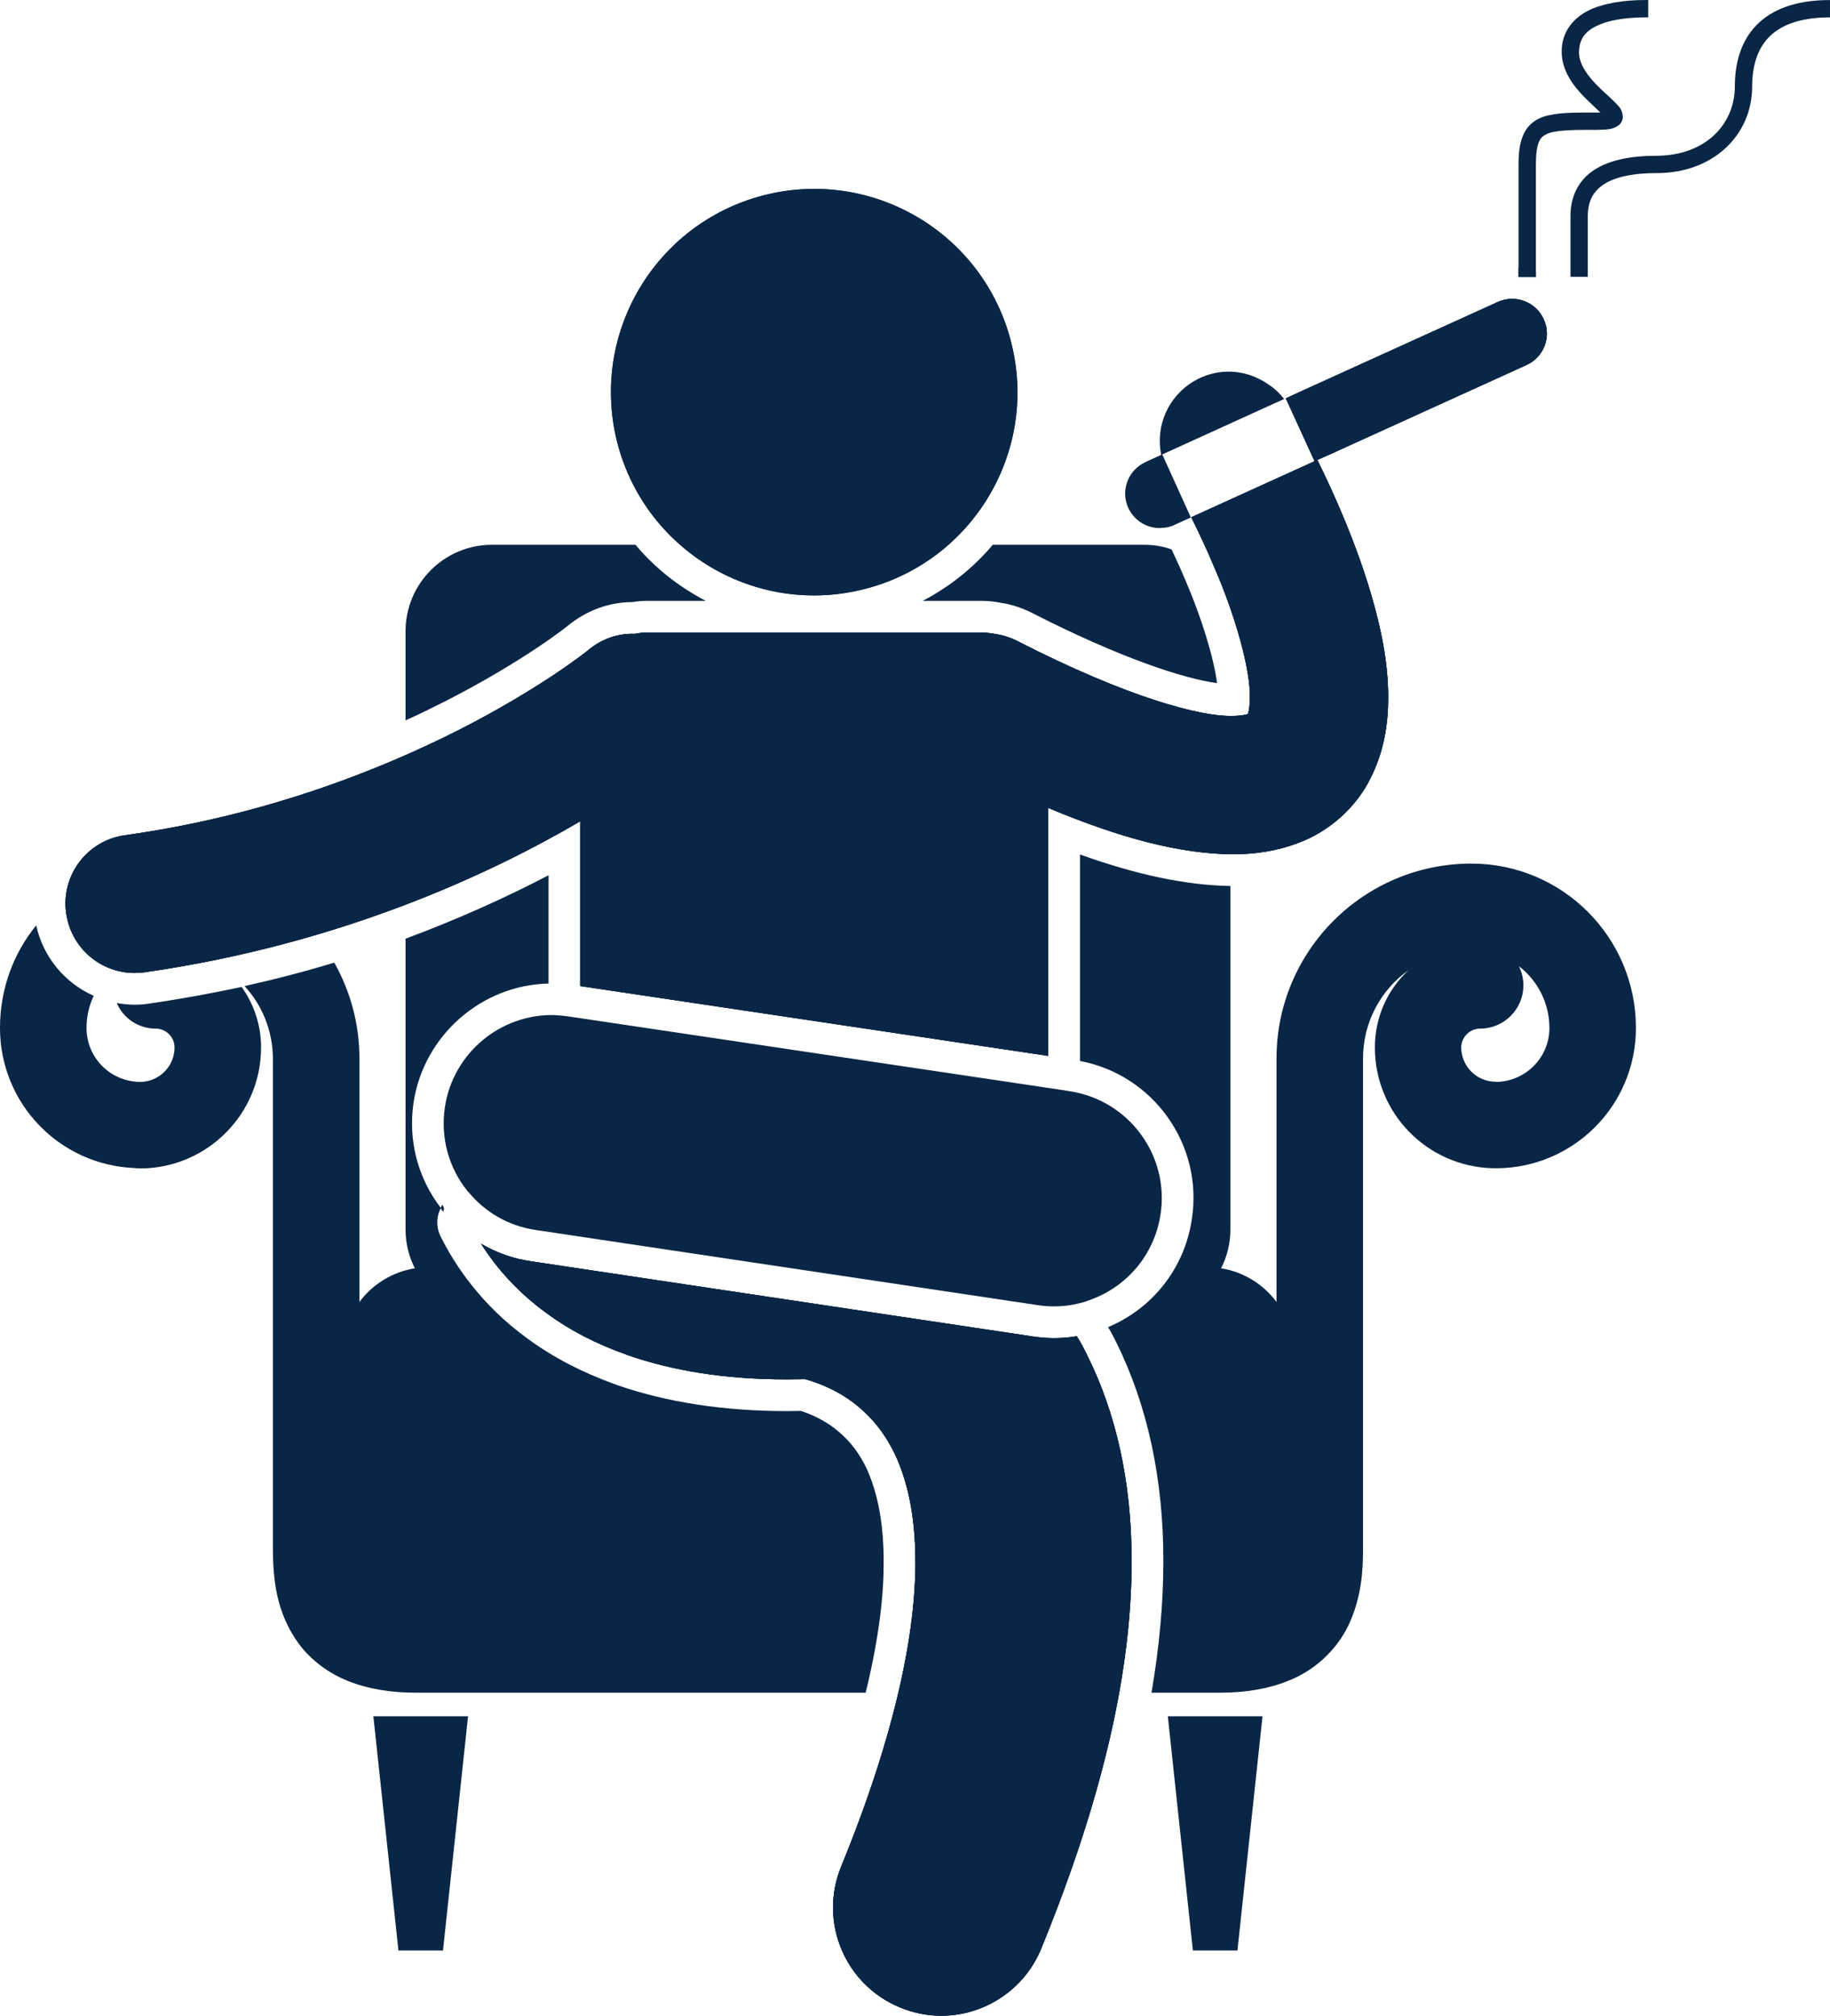 <?xml version="1.0" encoding="UTF-8"?>
<svg id="Layer_2" xmlns="http://www.w3.org/2000/svg" viewBox="0 0 349.535 385">
  <defs>
    <style>
      .cls-1 {
        fill: #0a2646;
      }
    </style>
  </defs>
  <g id="Layer_1-2" data-name="Layer_1">
    <g>
      <path class="cls-1" d="M76.102,372.537h8.511l4.788-44.737h-18.088l4.788,44.737Z"/>
      <path class="cls-1" d="M227.843,372.537h8.513l4.788-44.737h-18.088l4.787,44.737Z"/>
      <path class="cls-1" d="M49.863,200.056c0,12.769-10.345,23.072-23.073,23.113-.202,0-.404-.04-.606-.04h-.202c-.081,0-.202,0-.283-.04-14.304-.566-25.699-12.284-25.699-26.75,0-7.435,2.546-14.223,6.91-19.598,1.334,6.061,5.496,11.031,10.991,13.456-.889,1.859-1.373,3.96-1.373,6.142,0,5.697,4.566,10.263,10.263,10.304,3.596-.04,6.546-2.95,6.546-6.586,0-1.98-1.616-3.596-3.596-3.596-3.354,0-6.222-2.02-7.435-4.889,1.131.202,2.263.323,3.394.323.849,0,1.778-.04,2.708-.202,6.142-.889,12.082-1.98,17.738-3.192,2.344,3.273,3.718,7.233,3.718,11.556Z"/>
      <path class="cls-1" d="M26.177,223.122c-.03-.001-.055-.01-.084-.011-.028-.001-.058-.005-.091-.005.058.005.12.013.175.016Z"/>
      <path class="cls-1" d="M285.675,223.144h-.001c-.123,0-.243,0-.365-.004.11.006.229.011.358.011.109,0,.228-.004.352-.01-.114.001-.228.001-.342.001l-.003.001Z"/>
      <path class="cls-1" d="M84.693,231.412c-.202-.202-.363-.445-.484-.687.08-.202.161-.404.323-.566.081.202.162.404.243.646v.04c-.04.162-.081.363-.081.566Z"/>
      <path class="cls-1" d="M168.781,298.286c.04,5.738-.727,13.941-3.435,25.012h-85.825c-4.97,0-9.293-.727-13.132-2.263-3.798-1.536-7.031-4.041-9.253-6.991-4.485-6.061-4.971-12.688-5.011-18.102v-93.785c-.04-5.334-2.061-10.183-5.414-13.819,5.98-1.333,11.718-2.829,17.133-4.485,3.03,5.374,4.808,11.637,4.808,18.305v46.508c2.505-3.354,6.263-5.738,10.587-6.425-1.131-2.222-1.778-4.728-1.778-7.395v-55.56c10.425-3.879,19.598-8.081,27.315-12.122v20.689c-12.849.283-23.84,9.94-25.779,22.709-1.091,7.193.808,14.466,5.213,20.163-.889,1.657-.93,3.677-.04,5.455,2.667,5.374,7.758,13.132,16.688,19.557,4.728,3.475,10.223,6.344,16.486,8.607.162.04.323.121.525.202,9.456,3.273,20.325,4.97,32.528,4.97l2.546-.04c2.182.687,5.011,2.02,7.233,3.96,2.343,1.98,4.041,4.243,5.455,7.273,2.101,4.768,3.152,10.506,3.152,17.577Z"/>
      <path class="cls-1" d="M134.798,114.757h-11.192c-.97,0-1.899.081-2.829.242-4.364,0-8.647,1.536-12.284,4.485-.08.081-8.364,6.748-23.476,14.466-2.506,1.253-5.011,2.505-7.557,3.636v-17.011c0-9.132,7.395-16.527,16.527-16.527h27.396c3.677,4.404,8.284,8.041,13.415,10.708Z"/>
      <path class="cls-1" d="M232.463,130.475c-6.304-.848-18.386-4.728-35.518-13.496-1.859-.929-3.919-1.576-5.657-1.818-1.374-.283-2.627-.404-3.839-.404h-11.193c5.091-2.667,9.657-6.303,13.374-10.708h28.851c1.859,0,3.636.283,5.293.889.849,1.818,1.778,3.798,2.667,5.94,2.99,6.91,5.374,14.627,6.021,19.597Z"/>
      <path class="cls-1" d="M281.032,164.942c-20.527,0-37.215,16.648-37.215,37.215v46.508c-2.506-3.354-6.263-5.738-10.587-6.425,1.131-2.222,1.778-4.728,1.778-7.395v-65.621c-8.525-.162-17.779-2.101-28.729-6.021v39.438c13.981,2.626,23.557,15.961,21.376,30.144-1.374,9.415-7.476,17.092-16.002,20.689.566.929,1.051,1.94,1.576,2.95,5.98,12.082,9.011,26.184,8.97,41.862,0,7.96-.767,16.284-2.263,25.012h13.011c4.93,0,9.293-.727,13.092-2.263,5.819-2.263,10.021-6.869,11.96-11.597,2.02-4.768,2.343-9.374,2.343-13.496v-93.785c0-6.95,3.435-13.132,8.688-16.85-3.96,3.637-6.425,8.93-6.425,14.749,0,12.567,9.98,22.749,22.507,23.072h.929c14.627-.162,26.427-12.082,26.427-26.79,0-17.335-14.062-31.396-31.437-31.396ZM285.76,206.643q-.04,0-.081-.04c-3.636,0-6.545-2.909-6.586-6.546.04-1.98,1.616-3.596,3.636-3.596,4.526,0,8.243-3.717,8.243-8.243,0-1.333-.324-2.586-.848-3.677,3.515,2.708,5.818,6.991,5.818,11.799,0,5.657-4.566,10.223-10.183,10.304Z"/>
      <path class="cls-1" d="M164.336,112.696c-20.89,4.889-41.74-8.122-46.63-28.972-4.849-20.89,8.122-41.74,29.013-46.63,20.89-4.849,41.74,8.122,46.59,29.012,4.889,20.891-8.122,41.741-28.973,46.59Z"/>
      <path class="cls-1" d="M164.336,112.696c-20.89,4.889-41.74-8.122-46.63-28.972-4.849-20.89,8.122-41.74,29.013-46.63,20.89-4.849,41.74,8.122,46.59,29.012,4.889,20.891-8.122,41.741-28.973,46.59Z"/>
      <path class="cls-1" d="M216.138,298.286c0,20.204-5.132,44.206-17.254,73.864-3.273,8.001-10.991,12.85-19.113,12.85-2.626,0-5.294-.525-7.839-1.576-10.547-4.324-15.598-16.365-11.274-26.911,10.707-26.143,14.223-45.216,14.183-58.227,0-9.334-1.697-15.597-3.677-20.042-2.061-4.445-4.485-7.273-7.071-9.455-3.718-3.233-8.202-4.809-10.303-5.374-1.131,0-2.263.04-3.395.04h-.243c-11.637,0-21.739-1.657-30.305-4.647-.08-.04-.161-.081-.282-.121-5.739-2.02-10.789-4.647-15.113-7.839-5.536-4-9.657-8.688-12.567-13.294,2.909,1.697,6.142,2.869,9.576,3.354l95.765,14.345c1.333.202,2.707.323,4.041.323,1.535,0,2.99-.121,4.404-.364.768,1.212,1.455,2.506,2.101,3.879,5.294,10.668,8.405,23.84,8.365,39.195Z"/>
      <path class="cls-1" d="M84.774,230.806v.04c-.04.162-.081.363-.081.566-.202-.202-.363-.445-.484-.687.08-.202.161-.404.323-.566.081.202.162.404.243.646Z"/>
      <path class="cls-1" d="M216.138,298.286c0,20.204-5.132,44.206-17.254,73.864-3.273,8.001-10.991,12.85-19.113,12.85-2.626,0-5.294-.525-7.839-1.576-10.547-4.324-15.598-16.365-11.274-26.911,10.707-26.143,14.223-45.216,14.183-58.227,0-9.334-1.697-15.597-3.677-20.042-2.061-4.445-4.485-7.273-7.071-9.455-3.718-3.233-8.202-4.809-10.303-5.374-1.131,0-2.263.04-3.395.04h-.243c-11.637,0-21.739-1.657-30.305-4.647-.08-.04-.161-.081-.282-.121-5.739-2.02-10.789-4.647-15.113-7.839-5.536-4-9.657-8.688-12.567-13.294,2.909,1.697,6.142,2.869,9.576,3.354l95.765,14.345c1.333.202,2.707.323,4.041.323,1.535,0,2.99-.121,4.404-.364.768,1.212,1.455,2.506,2.101,3.879,5.294,10.668,8.405,23.84,8.365,39.195Z"/>
      <path class="cls-1" d="M216.138,298.286c0,20.204-5.132,44.206-17.254,73.864-3.273,8.001-10.991,12.85-19.113,12.85-2.626,0-5.294-.525-7.839-1.576-10.547-4.324-15.598-16.365-11.274-26.911,10.707-26.143,14.223-45.216,14.183-58.227,0-9.334-1.697-15.597-3.677-20.042-2.061-4.445-4.485-7.273-7.071-9.455-3.718-3.233-8.202-4.809-10.303-5.374-1.131,0-2.263.04-3.395.04h-.243c-11.637,0-21.739-1.657-30.305-4.647-.08-.04-.161-.081-.282-.121-5.739-2.02-10.789-4.647-15.113-7.839-5.536-4-9.657-8.688-12.567-13.294,2.909,1.697,6.142,2.869,9.576,3.354l95.765,14.345c1.333.202,2.707.323,4.041.323,1.535,0,2.99-.121,4.404-.364.768,1.212,1.455,2.506,2.101,3.879,5.294,10.668,8.405,23.84,8.365,39.195Z"/>
      <path class="cls-1" d="M84.532,230.16c.081.202.162.404.243.646v.04c-.04.162-.081.363-.081.566-.202-.202-.363-.445-.484-.687.08-.202.161-.404.323-.566Z"/>
      <path class="cls-1" d="M221.674,231.897c-1.171,7.88-6.627,14.021-13.658,16.446-.687.283-1.414.485-2.142.646-1.495.364-3.03.525-4.606.525-1.01,0-2.061-.081-3.071-.242l-95.846-14.345c-5.253-.768-9.739-3.435-12.85-7.233h-.04c-.081-.081-.121-.162-.202-.242-3.475-4.324-5.172-10.061-4.283-16.001,1.575-10.385,10.667-17.82,20.931-17.577.728.04,1.455.121,2.223.202.121,0,.202.04.324.04l93.542,13.941,2.101.323.202.04c11.273,1.697,19.072,12.203,17.375,23.477Z"/>
      <path class="cls-1" d="M245.272,76.208l-3.313,1.495-1.859.849-18.102,8.243,2.95,6.506.849,1.859,1.657,3.677-2.95,1.333-.243.121c-.121.04-.243.121-.404.162-.647.242-1.293.364-1.98.364-.121.04-.242.04-.363.04-2.506,0-4.89-1.414-6.021-3.879-1.496-3.273-.04-7.152,3.232-8.688l.04-.04,3.03-1.374c-1.131-5.415,1.252-11.152,6.303-14.102,4-2.344,8.768-2.344,12.607-.283.606.283,1.171.646,1.737,1.051,1.051.687,2.02,1.616,2.828,2.667Z"/>
      <path class="cls-1" d="M291.578,69.702l-36.972,16.809-2.99,1.333c3.314,6.708,7.435,16.001,10.304,25.78,1.818,6.263,3.232,12.769,3.232,19.597,0,4.97-.768,10.345-3.475,15.597-2.627,5.293-7.758,10.021-13.779,12.203-4,1.536-8.202,2.142-12.567,2.142-9.9-.121-21.012-2.95-35.114-8.849v47.357c-13.86-2.061-77.42-11.556-89.381-13.334v-31.477c-17.254,10.102-45.943,23.517-83.279,28.851-.607.081-1.253.121-1.859.121-6.465,0-12.122-4.768-13.051-11.395-1.051-7.233,4-13.9,11.233-14.91,26.629-3.717,48.489-12.365,63.884-20.163,15.355-7.839,24.204-14.829,24.73-15.314,2.586-2.101,5.697-3.111,8.809-2.99.727-.162,1.495-.242,2.304-.242h63.843c.929,0,1.859.121,2.708.283,1.374.202,2.788.647,4.081,1.293,21.254,10.91,35.194,14.506,41.094,14.345,1.697,0,2.627-.242,3.03-.364,0-.04.04-.121.04-.202.162-.485.324-1.536.324-2.95.121-5.616-2.99-16.163-6.749-24.769-1.495-3.596-3.071-6.869-4.444-9.657l23.557-10.708-5.495-12.001,2.707-1.253,37.822-17.173c3.313-1.495,7.233,0,8.728,3.313,1.536,3.313.04,7.233-3.273,8.728Z"/>
      <path class="cls-1" d="M293.356,52.893h-3.313v-1.778c1.131.081,2.263.363,3.313.808v.97Z"/>
      <path class="cls-1" d="M291.578,69.702l-36.972,16.809-2.99,1.333c3.314,6.708,7.435,16.001,10.304,25.78,1.818,6.263,3.232,12.769,3.232,19.597,0,4.97-.768,10.345-3.475,15.597-2.627,5.293-7.758,10.021-13.779,12.203-4,1.536-8.202,2.142-12.567,2.142-9.9-.121-21.012-2.95-35.114-8.849v47.357c-13.86-2.061-77.42-11.556-89.381-13.334v-31.477c-17.254,10.102-45.943,23.517-83.279,28.851-.607.081-1.253.121-1.859.121-6.465,0-12.122-4.768-13.051-11.395-1.051-7.233,4-13.9,11.233-14.91,26.629-3.717,48.489-12.365,63.884-20.163,15.355-7.839,24.204-14.829,24.73-15.314,2.586-2.101,5.697-3.111,8.809-2.99.727-.162,1.495-.242,2.304-.242h63.843c.929,0,1.859.121,2.708.283,1.374.202,2.788.647,4.081,1.293,21.254,10.91,35.194,14.506,41.094,14.345,1.697,0,2.627-.242,3.03-.364,0-.04.04-.121.04-.202.162-.485.324-1.536.324-2.95.121-5.616-2.99-16.163-6.749-24.769-1.495-3.596-3.071-6.869-4.444-9.657l23.557-10.708-5.495-12.001,2.707-1.253,37.822-17.173c3.313-1.495,7.233,0,8.728,3.313,1.536,3.313.04,7.233-3.273,8.728Z"/>
      <path class="cls-1" d="M291.578,69.702l-36.972,16.809-2.99,1.333c3.314,6.708,7.435,16.001,10.304,25.78,1.818,6.263,3.232,12.769,3.232,19.597,0,4.97-.768,10.345-3.475,15.597-2.627,5.293-7.758,10.021-13.779,12.203-4,1.536-8.202,2.142-12.567,2.142-9.9-.121-21.012-2.95-35.114-8.849v47.357c-13.86-2.061-77.42-11.556-89.381-13.334v-31.477c-17.254,10.102-45.943,23.517-83.279,28.851-.607.081-1.253.121-1.859.121-6.465,0-12.122-4.768-13.051-11.395-1.051-7.233,4-13.9,11.233-14.91,26.629-3.717,48.489-12.365,63.884-20.163,15.355-7.839,24.204-14.829,24.73-15.314,2.586-2.101,5.697-3.111,8.809-2.99.727-.162,1.495-.242,2.304-.242h63.843c.929,0,1.859.121,2.708.283,1.374.202,2.788.647,4.081,1.293,21.254,10.91,35.194,14.506,41.094,14.345,1.697,0,2.627-.242,3.03-.364,0-.04.04-.121.04-.202.162-.485.324-1.536.324-2.95.121-5.616-2.99-16.163-6.749-24.769-1.495-3.596-3.071-6.869-4.444-9.657l23.557-10.708-5.495-12.001,2.707-1.253,37.822-17.173c3.313-1.495,7.233,0,8.728,3.313,1.536,3.313.04,7.233-3.273,8.728Z"/>
      <path class="cls-1" d="M306.255,35.258c2.039-1.379,5.454-2.211,10.236-2.201,5.322.004,9.884-1.784,13.103-4.779,3.222-2.985,5.079-7.168,5.073-11.742.004-3.876.961-7.113,3.153-9.389,2.188-2.272,5.793-3.82,11.715-3.83l-.001-3.307c-6.468-.01-11.119,1.747-14.096,4.847-2.976,3.092-4.079,7.29-4.077,11.675-.041,7.322-5.702,13.153-14.87,13.218-5.134.01-9.152.83-12.069,2.756-2.94,1.916-4.497,5.105-4.453,8.806v11.569h3.301c.004,0,.004-4.956,0-11.569.043-2.9.966-4.668,2.985-6.055l0.0.001Z"/>
      <path class="cls-1" d="M301.599,9.94c-.04,2.303,1.697,4.647,3.718,6.627.97.97,2.02,1.859,2.828,2.667.808.889,1.656,1.333,1.818,2.99.04.606-.283,1.293-.727,1.657-1.253.929-2.344.849-4.324.929-4.97-.04-8.162.081-9.576.848-.728.364-1.091.728-1.455,1.576-.323.849-.525,2.222-.525,4.162v21.497h-3.313v-21.497c0-2.182.202-3.92.808-5.374.848-2.303,2.869-3.637,5.172-4.041,2.344-.525,5.172-.485,8.889-.485h.768c-.808-.808-1.98-1.859-3.111-2.99-2.061-2.142-4.242-4.93-4.283-8.566-.04-5.051,3.798-7.799,7.354-8.809,3.637-1.131,7.516-1.131,9.172-1.131v3.313c-1.616,0-5.172.04-8.162.97-3.03,1.01-5.011,2.424-5.051,5.657Z"/>
    </g>
  </g>
</svg>